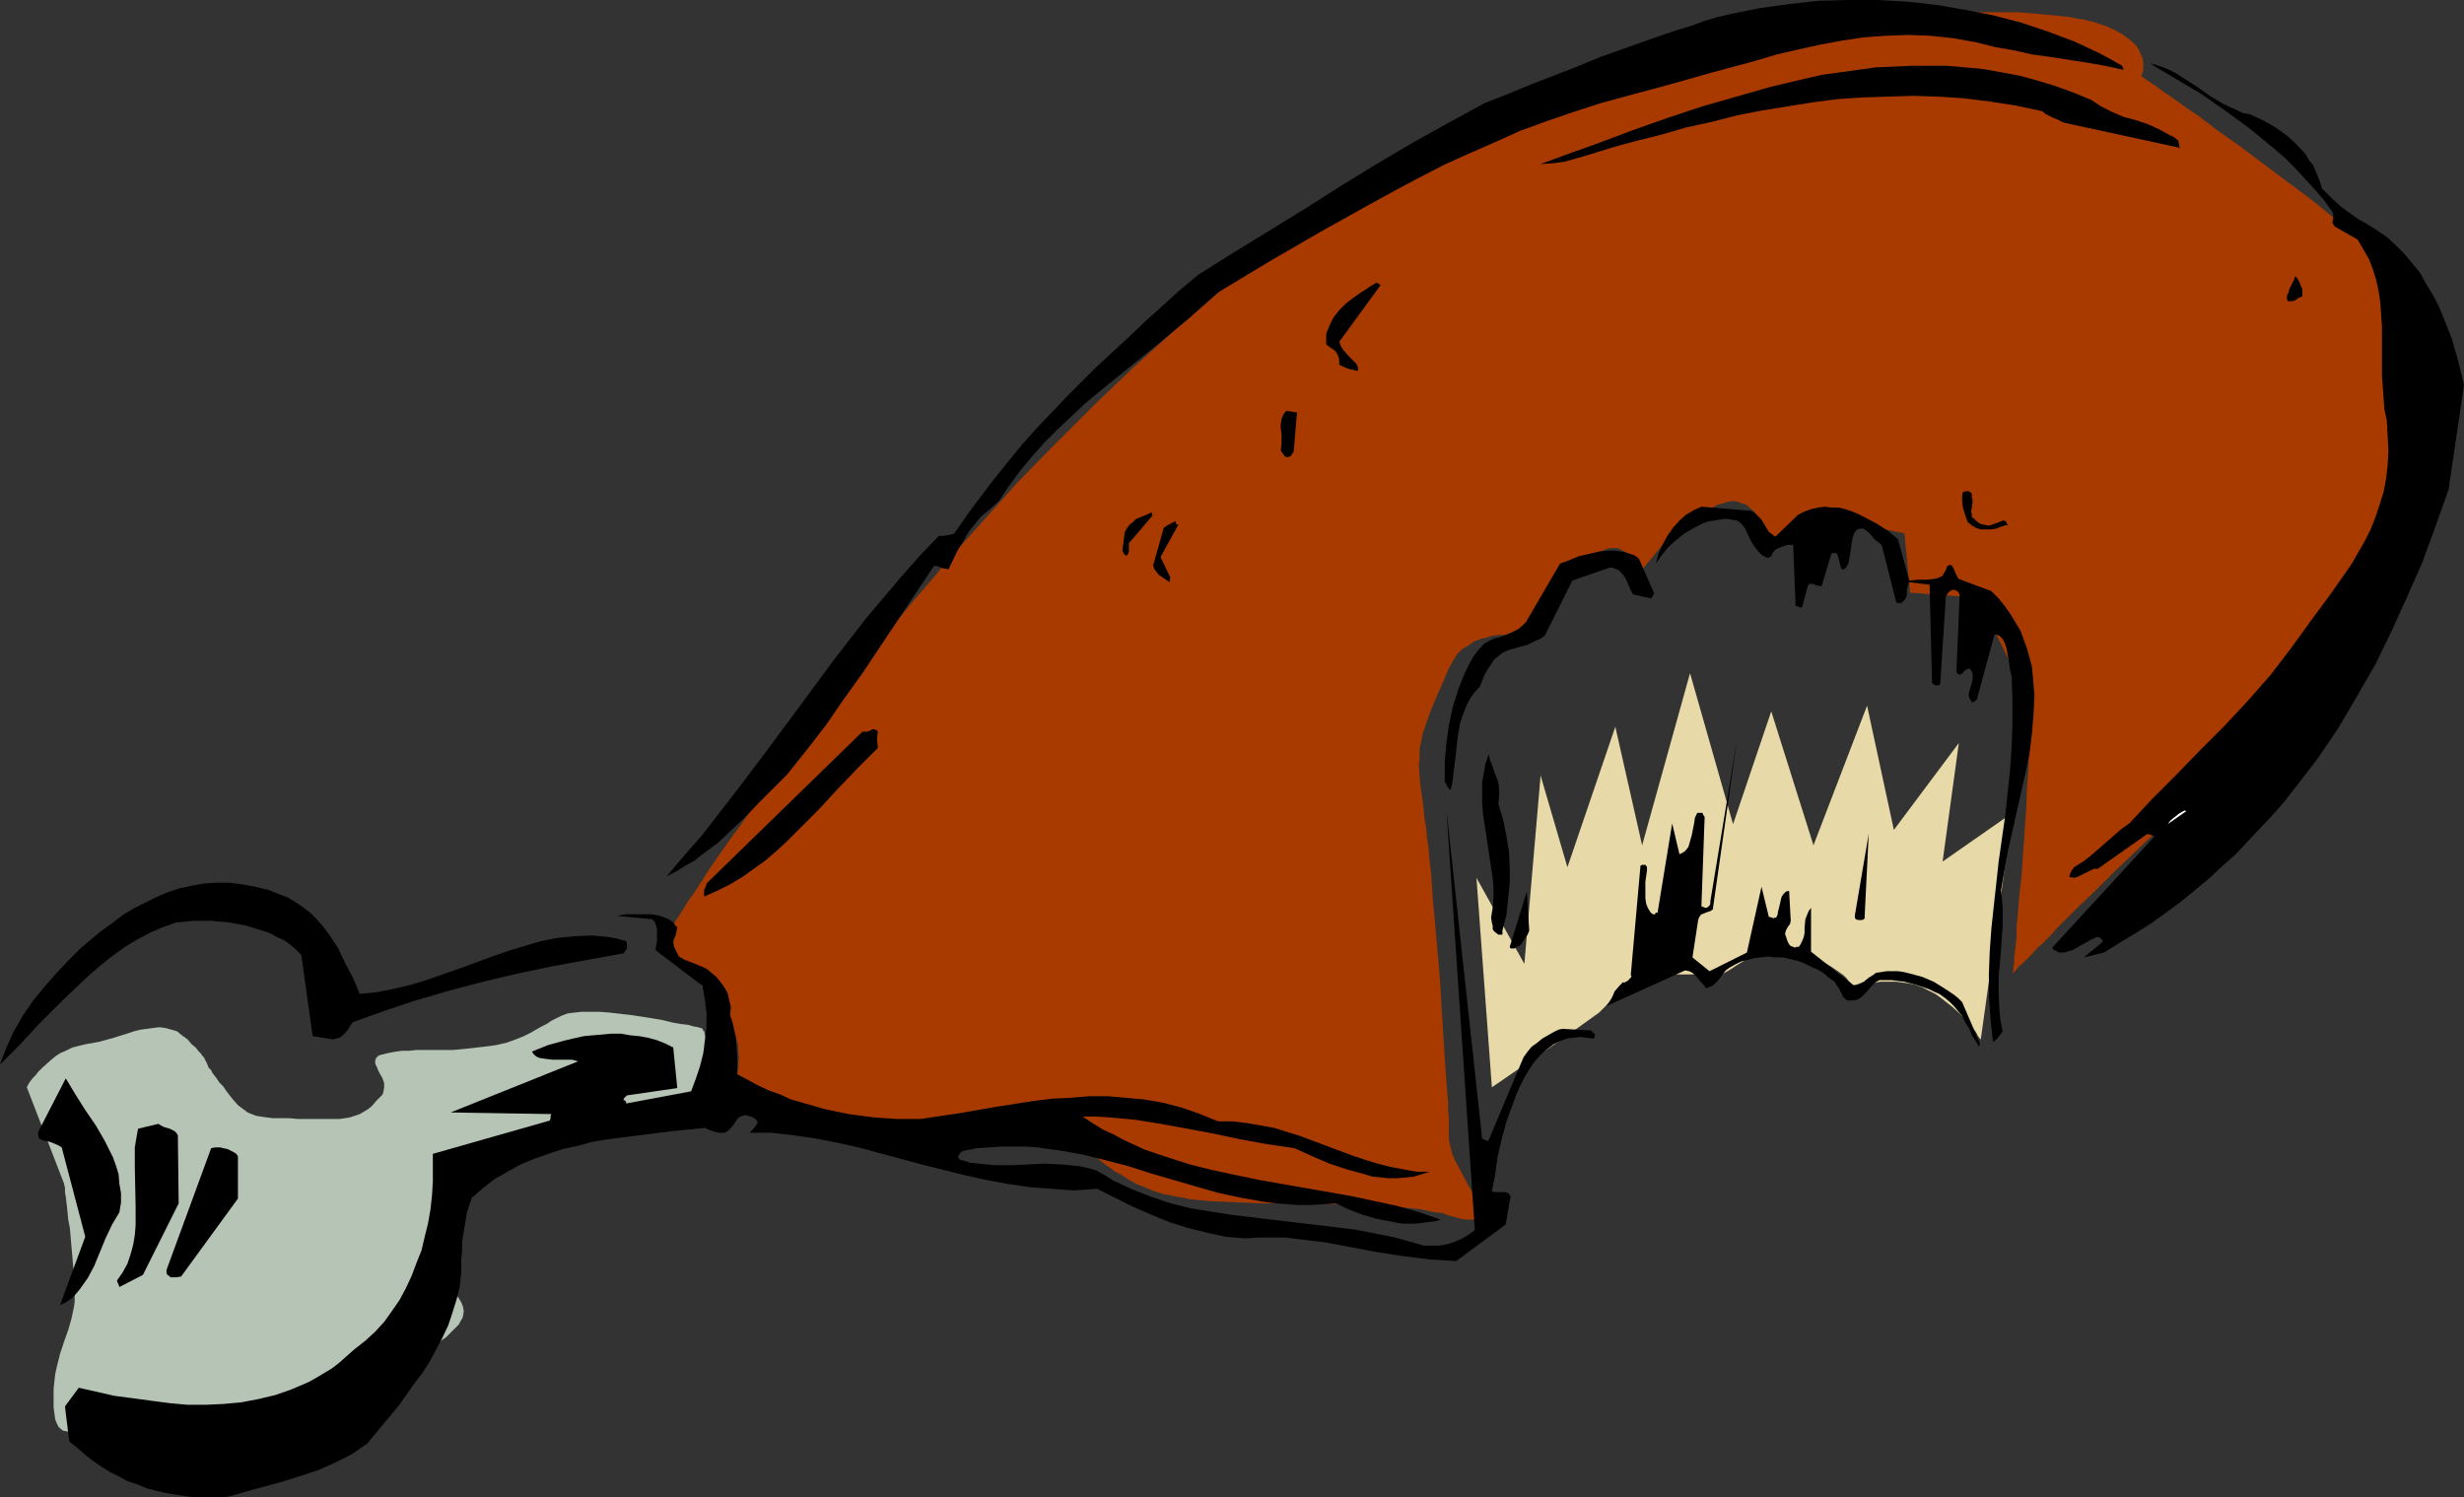 <?xml version="1.0" encoding="UTF-8" standalone="no"?>
<svg
   version="1.0"
   width="129.724mm"
   height="78.84mm"
   id="svg27"
   sodipodi:docname="Chicken - Drumstick 10.wmf"
   xmlns:inkscape="http://www.inkscape.org/namespaces/inkscape"
   xmlns:sodipodi="http://sodipodi.sourceforge.net/DTD/sodipodi-0.dtd"
   xmlns="http://www.w3.org/2000/svg"
   xmlns:svg="http://www.w3.org/2000/svg">
  <rect width="100%" height="100%" fill="#333333" stroke="none"/>
  <sodipodi:namedview
     id="namedview27"
     pagecolor="#ffffff"
     bordercolor="#000000"
     borderopacity="0.25"
     inkscape:showpageshadow="2"
     inkscape:pageopacity="0.0"
     inkscape:pagecheckerboard="0"
     inkscape:deskcolor="#d1d1d1"
     inkscape:document-units="mm" />
  <defs
     id="defs1">
    <pattern
       id="WMFhbasepattern"
       patternUnits="userSpaceOnUse"
       width="6"
       height="6"
       x="0"
       y="0" />
  </defs>
  <path
     style="fill:#b5c4b5;fill-opacity:1;fill-rule:evenodd;stroke:none"
     d="m 5.333,216.373 v 0 l 0.162,-0.323 0.162,-0.323 0.323,-0.485 0.485,-0.646 0.646,-0.646 0.485,-0.646 0.808,-0.808 1.616,-1.454 0.97,-0.808 0.97,-0.646 1.131,-0.485 1.293,-0.646 1.293,-0.323 1.293,-0.323 2.747,-0.485 2.909,-0.808 2.586,-0.808 1.454,-0.485 1.293,-0.323 1.293,-0.162 1.131,-0.162 1.293,-0.162 1.293,0.162 1.131,0.323 1.131,0.323 0.97,0.808 1.131,0.808 0.808,0.97 0.808,0.646 0.485,0.646 0.485,0.485 0.323,0.485 0.323,0.323 0.323,0.646 0.323,0.646 0.323,0.808 0.485,0.485 0.323,0.646 0.646,0.808 0.646,0.97 0.808,0.808 0.646,0.97 1.131,1.454 1.131,1.293 1.293,0.97 0.646,0.485 0.808,0.323 0.808,0.323 0.97,0.162 1.131,0.162 1.293,0.162 h 1.454 1.778 l 1.778,0.162 h 1.616 1.454 1.454 1.293 1.293 1.131 l 1.131,-0.162 0.97,-0.162 0.97,-0.323 0.97,-0.323 0.808,-0.485 0.808,-0.485 0.808,-0.646 0.808,-0.97 0.808,-0.808 0.485,-0.485 0.162,-0.485 0.162,-0.97 v -0.808 l -0.323,-0.97 -0.808,-1.454 -0.323,-0.808 -0.323,-0.646 v -0.646 l 0.162,-0.485 0.323,-0.323 0.162,-0.162 0.485,-0.162 0.646,-0.162 0.646,-0.162 0.808,-0.162 0.97,-0.162 1.131,-0.162 h 1.454 l 1.454,-0.162 h 1.616 1.939 1.939 1.778 l 1.778,-0.162 1.454,-0.162 1.454,-0.162 1.454,-0.162 1.293,-0.162 1.131,-0.162 2.101,-0.485 1.778,-0.646 1.616,-0.646 1.293,-0.646 1.131,-0.646 1.131,-0.646 0.97,-0.485 0.97,-0.646 0.97,-0.485 0.97,-0.485 1.293,-0.485 1.293,-0.162 1.454,-0.162 h 1.778 1.778 l 2.101,0.162 4.202,0.485 4.202,0.646 1.939,0.323 1.939,0.485 1.778,0.323 1.454,0.162 1.131,0.323 0.97,0.162 0.323,0.162 h 0.323 l 0.162,0.162 v 0 0 0.162 l 0.323,0.323 0.162,0.808 0.323,0.97 0.323,1.131 0.162,1.293 0.485,2.909 v 1.454 1.454 1.454 l -0.323,1.293 -0.646,1.131 -0.646,1.131 -0.97,0.646 -0.646,0.323 -0.646,0.323 -2.747,0.646 -2.909,0.485 -2.909,0.323 -2.747,0.162 -2.909,0.323 -3.07,0.162 -3.07,0.485 -3.07,0.646 -3.232,0.646 -3.07,0.323 -3.07,0.323 -2.747,0.323 -1.454,0.162 -1.131,0.323 -1.131,0.323 -1.131,0.485 -0.97,0.646 -0.97,0.646 -0.646,0.97 -0.808,1.131 -0.97,2.585 -0.97,2.424 -0.808,2.424 -0.646,2.424 -0.646,2.585 -0.485,2.585 -0.808,5.333 v 1.454 l 0.162,1.131 0.323,0.97 0.485,0.97 1.293,1.778 0.485,0.646 0.485,0.808 0.323,0.808 0.162,0.97 -0.162,0.97 -0.162,0.485 -0.323,0.485 -0.323,0.646 -0.485,0.485 -0.646,0.646 -0.646,0.646 -0.808,0.808 -0.97,0.646 -1.131,0.97 -1.131,0.808 -1.293,0.97 -1.293,0.808 -0.97,0.808 -0.97,0.646 -0.97,0.646 -0.808,0.646 -1.616,1.293 -1.131,0.97 -1.131,0.808 -0.97,0.808 -0.808,0.808 -1.454,1.131 -1.778,1.131 -0.97,0.485 -1.293,0.646 -1.293,0.646 -1.778,0.646 -1.939,0.808 -2.101,0.808 -2.586,0.646 -2.586,0.485 -2.747,0.485 -2.747,0.323 -3.07,0.323 -2.909,0.323 -5.979,0.162 H 35.39 32.643 l -2.586,-0.162 -2.424,-0.323 -2.262,-0.323 -1.939,-0.323 -1.778,-0.323 -1.616,-0.162 -1.454,-0.162 h -2.424 -0.97 -0.97 l -0.808,-0.162 -0.808,-0.162 -0.485,-0.323 -0.485,-0.485 -0.323,-0.646 -0.323,-0.808 -0.162,-1.131 -0.162,-1.293 v -1.778 -1.778 l 0.162,-1.616 0.162,-1.454 0.323,-1.454 0.646,-2.585 0.808,-2.424 0.808,-2.262 0.646,-2.262 0.485,-2.262 0.162,-1.131 v -1.131 -1.293 l -0.162,-1.454 v -1.616 l -0.162,-1.778 -0.646,-7.433 -0.323,-1.616 -0.162,-1.778 -0.162,-1.454 -0.162,-1.293 -0.162,-0.97 v -0.97 l -0.162,-0.485 v -0.162 z"
     id="path1" />
  <path
     style="fill:#e8d9a8;fill-opacity:1;fill-rule:evenodd;stroke:none"
     d="m 296.859,216.373 -3.07,-41.691 9.534,17.129 3.232,-37.49 5.333,18.26 9.534,-27.956 5.333,23.593 9.534,-34.258 8.565,30.056 7.595,-22.461 8.403,26.663 10.666,-27.794 5.333,24.724 12.928,-17.29 -3.232,23.593 13.898,-9.696 -6.302,45.084 -0.162,-0.162 -0.162,-0.162 -0.323,-0.485 -0.323,-0.646 -0.485,-0.646 -0.808,-0.808 -0.646,-0.808 -0.808,-0.97 -1.939,-1.778 -2.262,-1.778 -1.131,-0.808 -1.293,-0.646 -1.293,-0.646 -1.293,-0.485 -1.454,-0.323 -1.293,-0.162 -1.131,-0.162 h -1.131 -1.131 -0.97 l -0.808,0.162 -0.808,0.162 -0.646,0.323 -0.646,0.162 -0.485,0.162 -0.485,0.323 -0.323,0.162 -0.323,0.162 v 0 l -0.162,0.162 v -0.162 l -0.162,-0.162 -0.162,-0.162 -0.323,-0.485 -0.323,-0.323 -0.485,-0.485 -0.485,-0.646 -0.646,-0.646 -1.616,-1.131 -0.97,-0.646 -1.131,-0.646 -1.131,-0.646 -1.293,-0.485 -1.454,-0.485 -1.454,-0.485 -1.616,-0.323 h -1.616 -1.454 l -1.454,0.323 -1.454,0.323 -2.586,0.97 -2.101,1.293 -0.97,0.646 -0.808,0.485 -0.808,0.485 -0.485,0.485 -0.323,0.323 -0.323,0.323 h -0.162 l 0.323,-0.162 v -0.162 h -0.162 l -0.162,-0.162 h -0.323 l -0.485,-0.162 -0.646,-0.162 h -0.646 -0.97 l -1.293,-0.162 h -1.293 -1.778 -1.778 l -1.616,0.323 -1.616,0.323 -1.454,0.485 -1.454,0.646 -1.293,0.646 -1.293,0.646 -1.131,0.646 -0.97,0.808 -0.808,0.646 -0.808,0.646 -0.646,0.646 -0.485,0.485 -0.323,0.323 -0.162,0.162 -0.162,0.162 -7.434,5.333 z"
     id="path2" />
  <path
     style="fill:#a83a00;fill-opacity:1;fill-rule:evenodd;stroke:none"
     d="m 134.451,183.246 v -0.162 l 0.323,-0.323 0.323,-0.485 0.485,-0.808 0.646,-0.97 0.646,-1.131 0.97,-1.293 0.97,-1.454 1.131,-1.778 1.131,-1.778 1.454,-2.101 1.454,-2.101 1.616,-2.262 1.778,-2.424 1.778,-2.585 1.939,-2.747 2.101,-2.747 2.101,-3.07 2.262,-3.07 2.424,-3.07 2.424,-3.232 2.586,-3.393 2.586,-3.393 2.747,-3.393 2.909,-3.555 2.909,-3.717 3.07,-3.555 3.07,-3.717 3.232,-3.717 3.232,-3.878 6.787,-7.595 6.949,-7.756 7.434,-7.595 7.757,-7.756 7.757,-7.433 8.242,-7.433 8.403,-7.272 4.202,-3.393 4.202,-3.555 4.363,-3.232 4.525,-3.232 4.363,-3.232 4.525,-3.07 4.525,-3.07 4.525,-2.747 4.686,-2.747 4.525,-2.585 4.686,-2.585 4.686,-2.262 4.686,-2.262 4.848,-1.939 4.686,-1.939 4.848,-1.778 4.848,-1.616 4.848,-1.293 4.848,-1.131 4.686,-0.97 4.848,-0.97 4.686,-0.808 4.363,-0.646 4.202,-0.808 4.202,-0.646 3.878,-0.485 3.878,-0.485 3.717,-0.485 3.555,-0.485 3.394,-0.323 3.232,-0.323 3.07,-0.162 2.909,-0.323 2.909,-0.162 2.747,-0.162 h 2.586 l 2.424,-0.162 h 2.262 2.262 2.101 l 2.101,0.162 1.778,0.162 1.778,0.162 1.778,0.162 1.616,0.162 1.454,0.162 1.454,0.323 1.293,0.162 1.131,0.323 1.293,0.323 1.939,0.646 1.778,0.808 1.454,0.808 1.131,0.808 0.97,0.808 0.808,0.808 0.485,0.808 0.323,0.808 0.323,0.646 0.162,0.808 v 0.646 0.646 0.485 l -0.162,0.485 -0.162,0.323 v 0.162 0 0.162 l 0.485,0.323 0.646,0.485 0.97,0.646 0.97,0.646 1.293,0.97 1.454,0.97 1.616,1.131 1.778,1.293 1.939,1.293 1.939,1.454 2.101,1.616 4.363,3.07 4.525,3.393 4.525,3.393 4.363,3.232 2.262,1.778 1.939,1.616 1.939,1.454 1.778,1.616 1.778,1.293 1.454,1.293 1.293,1.293 1.293,1.131 0.808,0.97 0.808,0.97 0.485,0.646 0.162,0.646 0.162,0.646 0.162,0.646 0.162,0.808 0.323,1.131 0.162,1.131 0.323,1.293 0.162,1.454 0.323,1.454 0.646,3.232 0.646,3.555 0.485,3.717 0.485,3.878 0.485,4.04 0.323,3.878 0.323,3.717 v 3.555 1.778 1.616 l -0.162,1.616 -0.323,1.293 -0.162,1.454 -0.323,1.131 -0.323,1.131 -0.485,0.97 -0.646,0.97 -0.646,1.131 -0.646,1.131 -0.646,1.293 -0.808,1.454 -0.808,1.454 -1.939,3.07 -1.939,3.555 -2.101,3.555 -2.262,3.717 -2.424,3.878 -5.01,7.433 -2.747,3.555 -2.586,3.393 -2.586,3.232 -2.586,2.909 -1.293,1.293 -1.131,1.131 -1.293,1.131 -1.293,0.97 -1.131,0.97 -1.293,1.131 -1.454,1.131 -1.616,1.293 -1.454,1.293 -1.616,1.616 -3.394,3.07 -3.555,3.232 -3.555,3.393 -3.555,3.393 -3.394,3.393 -3.394,3.232 -3.07,3.07 -1.454,1.454 -1.293,1.454 -1.293,1.293 -1.293,1.131 -0.97,1.131 -0.97,0.97 -0.808,0.808 -0.808,0.646 -0.485,0.646 -0.323,0.323 -0.323,0.323 h -0.162 v 0 l 0.162,-0.485 v -0.485 l 0.162,-0.97 v -0.97 l 0.162,-1.293 0.162,-1.454 0.162,-1.454 v -1.778 l 0.162,-1.778 0.162,-1.939 0.162,-2.101 0.485,-4.363 0.323,-4.525 0.646,-9.211 0.162,-4.363 0.162,-2.101 0.162,-1.939 v -1.939 l 0.162,-1.778 v -1.616 -1.454 -1.293 -1.131 -0.97 l -0.162,-0.646 -0.323,-1.293 -0.485,-1.616 -0.646,-1.616 -0.646,-1.778 -1.778,-3.717 -1.778,-3.717 -0.97,-1.778 -0.97,-1.616 -0.808,-1.616 -0.646,-1.293 -0.646,-0.97 -0.485,-0.808 -0.162,-0.323 -0.162,-0.323 h -0.162 v -0.162 l -12.928,-0.97 -1.131,-11.796 -20.2,-4.201 -6.302,6.302 v -0.162 l -0.162,-0.162 -0.162,-0.485 -0.162,-0.485 -0.162,-0.646 -0.323,-0.808 -0.808,-1.454 -1.131,-1.616 -0.485,-0.646 -0.808,-0.646 -0.646,-0.646 -0.97,-0.323 -0.808,-0.323 -0.97,-0.162 -0.97,0.162 -1.131,0.323 -1.131,0.323 -1.131,0.646 -2.262,1.293 -2.262,1.616 -1.939,1.454 -0.808,0.808 -0.808,0.646 -0.646,0.485 -0.323,0.485 -0.323,0.162 -0.162,0.162 -5.333,6.464 v 0 -0.323 -0.323 l -0.162,-0.485 -0.323,-1.131 -0.646,-1.293 -0.808,-0.97 -0.485,-0.485 -0.646,-0.323 -0.646,-0.323 h -0.808 -0.808 l -0.97,0.323 -0.97,0.485 -0.97,0.485 -1.616,1.293 -1.616,1.293 -1.131,1.454 -0.97,1.293 -0.323,0.646 -0.323,0.485 -0.323,0.485 -0.162,0.323 v 0.162 l -0.162,0.162 -7.434,8.564 h -0.162 -0.323 l -0.646,-0.162 h -0.808 -0.808 -1.131 -1.131 l -1.293,0.162 -1.131,0.323 -1.293,0.323 -1.293,0.485 -1.131,0.808 -1.131,0.646 -1.131,1.131 -0.808,1.293 -0.808,1.454 -1.293,3.07 -1.293,2.909 -1.131,2.747 -0.97,2.747 -0.485,1.454 -0.323,1.616 -0.323,1.616 v 1.616 l -0.162,1.778 0.162,1.939 0.162,1.939 0.323,2.101 0.162,1.293 0.162,1.454 0.162,1.616 0.323,1.778 0.162,1.939 0.323,2.101 0.162,2.262 0.323,2.424 0.323,5.009 0.485,5.333 0.97,11.15 0.323,5.333 0.323,5.333 0.162,2.585 0.162,2.424 0.162,2.424 0.162,2.262 0.162,2.101 0.162,1.778 v 1.778 l 0.162,1.616 v 1.454 1.293 0.808 0.808 l 0.323,1.293 0.323,1.454 0.646,1.454 0.808,1.454 1.616,3.07 0.808,1.454 0.808,1.293 0.485,1.293 0.323,1.131 0.162,0.485 v 0.323 l -0.162,0.323 -0.162,0.323 -0.323,0.323 -0.323,0.162 h -0.646 -0.646 -0.646 l -0.97,-0.162 -1.131,-0.323 -1.293,-0.323 -1.293,-0.485 -1.454,-0.162 -1.616,-0.323 -1.454,-0.323 -3.555,-0.323 -3.717,-0.323 -3.878,-0.162 -3.878,-0.162 -8.242,-0.162 h -8.08 l -3.878,-0.162 -3.717,-0.162 -3.394,-0.162 -3.232,-0.323 -1.454,-0.323 -1.293,-0.162 -1.293,-0.323 -1.131,-0.162 -2.101,-0.646 -1.939,-0.808 -1.616,-0.646 -1.454,-0.808 -1.454,-0.97 -1.293,-0.646 -2.424,-1.778 -2.262,-1.778 -1.293,-0.808 -1.131,-0.646 -1.454,-0.808 -1.454,-0.646 -1.778,-0.485 -1.939,-0.485 -3.878,-0.646 -3.555,-0.485 -3.555,-0.323 -3.555,-0.323 -3.555,-0.162 -3.717,-0.162 h -3.878 -4.202 -2.424 l -2.424,-0.323 -2.424,-0.323 -2.747,-0.646 -5.333,-1.293 -2.586,-0.808 -2.424,-0.808 -2.424,-0.808 -2.262,-0.808 -1.939,-0.646 -1.616,-0.646 -0.808,-0.323 -1.293,-0.485 -0.808,-0.323 -0.323,-0.162 -0.162,-0.162 v 0 0 l 0.162,-0.323 v -0.323 l 0.162,-0.646 0.162,-0.485 0.162,-0.808 v -0.97 l 0.162,-0.97 -0.162,-1.131 v -1.131 l -0.323,-1.293 -0.323,-1.293 -0.646,-1.293 -0.646,-1.454 -0.808,-1.293 -1.131,-1.454 -2.262,-2.747 -2.101,-2.424 -0.97,-1.131 -0.808,-1.131 -0.808,-0.97 -0.646,-0.808 -0.646,-0.808 -0.646,-0.646 -0.485,-0.646 -0.485,-0.646 -0.162,-0.323 -0.323,-0.323 -0.162,-0.162 v 0 z"
     id="path3" />
  <path
     style="fill:#000000;fill-opacity:1;fill-rule:evenodd;stroke:none"
     d="m 487.223,97.44 3.07,-20.845 -1.131,-4.686 -1.293,-4.525 -0.97,-2.424 -0.808,-2.101 -0.97,-2.262 -1.131,-2.101 -1.293,-2.101 -1.131,-2.101 -1.616,-1.939 -1.454,-1.778 -1.778,-1.778 -1.778,-1.616 -2.101,-1.454 -2.101,-1.293 -1.454,-0.808 -1.131,-0.808 -2.262,-1.616 -1.939,-1.778 -1.939,-1.939 -0.323,-1.131 -0.485,-1.293 -0.485,-1.131 -0.485,-1.131 -0.808,-0.97 -0.646,-1.131 -1.778,-1.939 -1.939,-1.778 -2.262,-1.616 -2.586,-1.454 -2.424,-1.131 -1.616,-0.323 -1.293,-0.646 -1.454,-0.646 -1.293,-0.646 -2.424,-1.454 -2.262,-1.616 -2.262,-1.454 -2.262,-1.454 -1.293,-0.646 -1.131,-0.485 -1.454,-0.485 -1.293,-0.323 5.171,3.07 5.171,3.07 4.848,3.393 4.848,3.555 4.525,3.717 2.262,1.939 2.101,2.101 1.939,2.101 1.939,2.101 1.939,2.262 1.616,2.262 0.162,0.323 v 0.323 0.646 l -0.162,0.808 0.162,0.323 0.323,0.485 4.525,2.585 1.131,1.939 1.131,1.939 0.808,2.101 0.646,2.101 0.485,2.262 0.323,2.262 0.162,2.424 0.162,2.262 v 4.848 4.848 l 0.162,2.262 0.162,2.262 0.162,2.262 0.485,2.262 0.162,3.07 0.162,2.909 -0.162,2.909 -0.323,2.747 -0.485,2.585 -0.808,2.585 -0.808,2.424 -0.97,2.424 -1.131,2.262 -1.293,2.262 -1.293,2.262 -1.454,2.101 -3.07,4.363 -3.232,4.363 -2.101,2.909 -2.101,2.909 -2.101,2.747 -2.101,2.747 -4.686,5.333 -4.686,5.009 -4.848,4.848 -4.686,4.848 -4.686,4.686 -4.525,4.848 -1.616,1.131 -1.293,1.131 -2.586,2.262 -2.424,2.101 -1.293,0.97 -1.293,0.808 -0.485,0.323 -0.485,0.646 -0.323,0.646 -0.162,0.646 0.97,0.162 0.646,-0.162 1.293,-0.646 1.293,-0.646 0.646,-0.323 h 0.808 l 9.858,-6.948 0.646,0.162 0.808,0.323 -20.362,22.138 0.323,0.485 0.485,0.162 0.485,0.323 h 0.485 0.485 l 0.646,-0.162 1.131,-0.323 2.586,-1.454 1.131,-0.646 1.131,-0.485 h 0.323 l 0.323,0.162 0.323,0.323 0.162,0.162 v 0.323 l -3.717,3.07 4.04,-0.97 3.07,-1.939 3.232,-1.939 3.07,-1.939 2.909,-2.101 3.07,-2.262 2.747,-2.262 2.747,-2.262 2.586,-2.424 2.747,-2.424 2.424,-2.585 2.424,-2.585 2.586,-2.747 2.262,-2.585 2.262,-2.909 4.363,-5.656 4.04,-5.979 3.717,-6.302 3.717,-6.464 3.232,-6.625 3.07,-6.787 3.07,-6.948 2.586,-7.11 z"
     id="path4" />
  <path
     style="fill:#000000;fill-opacity:1;fill-rule:evenodd;stroke:none"
     d="m 458.135,57.527 -0.323,-0.646 -0.162,-0.485 -0.323,-0.646 -0.162,-0.323 -0.485,-0.485 -0.162,0.646 -0.323,0.646 -0.323,0.646 -0.323,0.646 -0.162,0.646 -0.323,0.646 v 0.646 l 0.162,0.485 h 0.808 l 0.646,-0.162 0.646,-0.485 0.808,-0.323 z"
     id="path5" />
  <path
     style="fill:#ffffff;fill-opacity:1;fill-rule:evenodd;stroke:none"
     d="m 434.704,161.27 -1.131,0.646 -0.808,0.646 -0.808,0.646 -0.646,0.808 3.717,-2.585 z"
     id="path6" />
  <path
     style="fill:#ffffff;fill-opacity:1;fill-rule:evenodd;stroke:none"
     d="m 430.664,175.651 -10.504,10.019 z"
     id="path7" />
  <path
     style="fill:#000000;fill-opacity:1;fill-rule:evenodd;stroke:none"
     d="m 433.411,27.956 -0.808,-0.646 -0.97,-0.485 -2.101,-1.131 -2.101,-0.97 -2.424,-0.808 -2.424,-0.646 -2.262,-0.97 -2.262,-1.131 -1.939,-1.293 -3.555,-1.454 -3.555,-1.293 -3.717,-1.131 -3.555,-0.97 -3.555,-0.646 -3.555,-0.646 -3.555,-0.323 -3.717,-0.323 h -3.555 -3.555 l -3.555,0.162 -3.555,0.162 -3.394,0.485 -3.555,0.485 -3.555,0.485 -3.555,0.808 -6.787,1.616 -6.787,1.939 -6.787,1.939 -6.787,2.262 -6.464,2.262 -6.464,2.424 -3.07,1.131 -3.232,1.131 -6.141,2.262 2.586,-0.162 2.262,-0.323 4.525,-1.293 4.686,-1.454 2.262,-0.646 2.424,-0.646 5.171,-1.293 5.01,-1.454 5.171,-1.131 5.01,-1.293 5.01,-0.97 5.01,-0.808 5.01,-0.808 5.01,-0.646 4.848,-0.323 5.01,-0.162 5.171,-0.162 5.01,0.162 5.01,0.323 5.171,0.646 5.171,0.808 5.333,1.131 0.485,0.485 0.646,0.323 0.97,0.485 0.808,0.323 0.646,0.323 0.646,0.323 23.109,5.009 z"
     id="path8" />
  <path
     style="fill:#000000;fill-opacity:1;fill-rule:evenodd;stroke:none"
     d="m 398.344,204.576 -0.323,-1.778 -0.162,-1.778 -0.162,-3.393 v -3.393 l 0.323,-3.393 0.485,-6.625 v -3.555 l -0.323,-3.555 0.646,-3.717 0.646,-3.717 1.778,-7.918 1.778,-7.918 0.808,-3.878 0.485,-4.04 0.323,-3.878 0.162,-3.717 -0.162,-1.939 -0.162,-1.939 -0.162,-1.778 -0.485,-1.778 -0.485,-1.778 -0.646,-1.778 -0.646,-1.778 -0.97,-1.616 -0.97,-1.616 -1.131,-1.616 -1.293,-1.616 -1.454,-1.454 -6.464,-2.424 -0.162,-0.162 -0.162,-0.323 -0.323,-0.646 -0.323,-0.808 -0.485,-0.808 h -0.485 l -0.323,0.162 -0.162,0.323 -0.162,0.485 -0.485,0.808 -0.162,0.323 -0.323,0.162 -0.646,0.323 -0.808,0.162 -1.454,0.162 h -1.778 l -1.616,0.162 -2.262,-8.241 -1.939,-1.616 -2.262,-1.454 -2.424,-1.293 -1.293,-0.646 -1.131,-0.485 -1.454,-0.485 -1.293,-0.323 h -1.454 l -1.293,-0.162 -1.293,0.162 -1.454,0.323 -1.293,0.485 -1.293,0.646 -4.525,4.363 -0.646,-0.485 -0.646,-0.485 -0.97,-1.616 -0.485,-0.808 -0.646,-0.646 -0.646,-0.646 -0.808,-0.485 -9.858,-0.808 -1.454,0.646 -1.616,0.97 -1.293,1.131 -1.293,1.454 -1.131,1.616 -0.97,1.778 -0.808,1.778 -0.485,1.939 1.131,-1.616 1.293,-1.616 1.616,-1.454 1.616,-1.293 1.939,-1.131 1.939,-0.97 0.97,-0.323 1.131,-0.162 0.97,-0.162 1.131,-0.162 h 0.646 l 0.646,0.162 1.131,0.162 0.646,0.485 0.485,0.485 0.485,0.646 0.323,0.808 0.485,0.97 0.485,0.97 0.646,0.97 0.646,0.808 0.808,0.808 0.97,0.485 h 0.323 l 0.162,-0.162 0.485,-0.323 v -0.323 l 0.485,-0.646 0.162,-0.162 0.323,-0.162 0.323,-0.162 0.808,-0.323 0.97,-0.323 h 0.646 0.485 l 0.485,12.119 0.485,0.162 0.323,0.162 h 0.485 l 0.97,-3.717 0.162,-0.485 0.162,-0.323 0.323,-0.162 h 0.485 l 0.808,0.323 0.97,0.162 1.939,-6.464 0.323,-0.162 h 0.323 0.162 l 0.323,0.162 0.162,0.323 0.323,1.293 0.162,0.646 0.162,0.485 0.323,0.485 0.646,-0.485 0.485,-0.808 0.162,-0.808 0.162,-0.97 0.162,-1.131 0.162,-1.131 0.162,-0.97 0.323,-0.97 0.323,-0.485 0.323,-0.323 0.485,-0.162 h 0.646 l 0.323,0.162 0.646,0.485 0.646,0.646 0.646,0.808 0.808,0.646 0.646,0.485 2.909,11.473 0.808,0.162 0.485,-0.323 0.485,-0.485 0.162,-0.323 0.162,-0.485 v -0.323 -0.646 l 0.162,-0.808 0.323,-0.808 4.04,0.485 0.485,19.553 0.323,0.323 0.323,0.162 h 0.485 l 0.485,-0.162 1.131,-17.452 0.162,-0.323 0.323,-0.485 0.323,-0.323 0.646,-0.323 0.485,0.162 0.323,0.162 0.323,0.323 0.162,0.485 -0.646,15.351 0.323,0.323 0.323,0.162 0.323,-0.162 0.323,-0.162 0.162,-0.323 0.323,-0.323 0.485,-0.162 0.323,-0.162 0.485,0.646 0.162,0.646 v 0.808 l -0.162,0.808 -0.485,1.616 -0.162,0.808 0.162,0.646 0.323,0.485 0.162,0.323 0.485,-0.162 0.162,-0.162 0.323,-0.162 3.555,-13.089 0.485,0.162 0.485,0.162 0.323,0.323 0.323,0.323 0.485,0.97 0.323,1.131 0.485,2.747 0.162,1.293 0.323,1.293 0.162,4.686 v 4.848 l -0.162,4.525 -0.323,4.686 -0.485,4.525 -0.485,4.525 -0.646,4.525 -0.646,4.525 -0.97,8.888 -0.485,4.525 -0.323,4.525 -0.162,4.363 v 4.525 l 0.323,4.525 0.485,4.525 0.485,-0.323 0.485,-0.485 0.485,-0.646 0.485,-0.646 z"
     id="path9" />
  <path
     style="fill:#000000;fill-opacity:1;fill-rule:evenodd;stroke:none"
     d="m 393.98,207.647 -3.555,-8.241 -0.808,-0.808 -0.808,-0.646 -1.939,-1.293 -2.101,-1.293 -2.262,-0.97 -2.424,-0.646 -1.293,-0.323 -1.131,-0.162 h -1.131 -1.131 l -0.97,0.162 -1.131,0.162 -0.646,0.485 -0.808,0.485 -0.97,0.808 -1.131,0.485 -0.485,0.162 h -0.485 l -8.403,-6.625 v -8.726 l -0.485,0.646 -0.323,0.808 -0.323,0.808 -0.162,1.778 v 0.97 l -0.162,0.808 -0.323,0.808 -0.323,0.646 -0.323,0.485 h -0.485 l -0.323,0.162 -0.323,-0.162 -0.485,-0.162 -0.323,-0.323 -0.323,-0.646 -0.485,-1.454 0.162,-0.646 0.323,-0.646 0.485,-0.646 0.162,-0.646 -0.323,-5.979 -0.646,0.162 -0.485,0.485 -0.323,0.485 -0.162,0.485 -0.162,0.808 -0.162,0.646 -0.323,1.293 v 0.323 l -0.162,0.323 -0.162,0.323 h -0.323 l -0.162,0.162 -0.323,-0.162 -0.646,-0.162 -1.454,-5.979 -2.909,13.089 -7.434,3.717 -3.394,-2.747 1.131,-7.433 0.162,-0.485 0.323,-0.485 0.162,-0.162 0.485,-0.162 0.323,-0.162 0.485,-0.162 0.485,-0.162 0.485,-0.323 4.848,-33.934 -5.333,32.319 v 0.485 l -0.162,0.323 -0.162,0.162 -0.162,0.162 -0.323,0.162 h -0.162 l -0.808,-0.323 0.646,-17.775 -0.323,-0.485 v -0.162 l -0.162,-0.162 h -0.162 -0.162 -0.646 l -0.485,0.97 -0.162,1.131 -0.485,2.424 -0.323,1.131 -0.323,1.131 -0.646,0.808 -0.485,0.323 -0.646,0.323 -1.454,-6.141 -2.909,17.775 h -0.323 l -0.162,0.162 v 0.162 h -0.162 -0.162 l -0.323,-0.162 -0.323,-0.323 -0.485,-0.808 -0.323,-0.808 -0.162,-1.131 v -0.97 -2.262 l 0.323,-2.262 v -0.646 l -0.162,-0.323 -0.162,-0.162 h -0.323 -0.323 l -0.323,0.162 -1.939,21.815 0.162,0.162 -0.162,0.323 -0.646,0.646 -0.323,0.162 -0.323,0.162 h -0.162 v -0.162 l -0.808,0.808 -0.97,1.131 -0.323,0.808 -0.323,0.646 -0.97,1.454 15.675,-7.11 0.808,0.162 0.646,0.323 0.485,0.485 0.485,0.485 0.808,0.97 0.485,0.485 0.485,0.646 0.808,-0.323 0.646,-0.323 0.485,-0.485 0.485,-0.485 0.97,-1.293 0.485,-0.646 0.646,-0.485 1.131,-0.646 1.293,-0.646 1.293,-0.323 1.293,-0.323 1.293,-0.162 1.454,-0.162 1.454,0.162 h 1.454 l 1.454,0.323 1.454,0.323 1.293,0.485 1.293,0.646 1.454,0.646 1.131,0.646 1.131,0.97 1.131,0.808 0.485,0.808 0.485,0.646 0.162,0.485 0.323,0.485 0.162,0.485 0.323,0.323 0.323,0.323 0.323,0.162 h 0.646 0.485 l 0.808,-0.162 0.808,-0.485 0.646,-0.646 1.293,-1.454 0.808,-0.808 0.808,-0.485 h 2.424 l 2.586,0.323 2.424,0.646 2.424,0.808 0.97,0.485 1.131,0.485 1.131,0.808 0.97,0.808 0.808,0.808 0.808,0.97 0.808,0.97 0.646,1.293 0.808,1.293 0.485,1.293 0.646,0.97 0.808,1.293 z"
     id="path10" />
  <path
     style="fill:#000000;fill-opacity:1;fill-rule:evenodd;stroke:none"
     d="m 422.26,13.089 -2.262,-1.293 -2.424,-1.293 -2.424,-1.131 -2.424,-1.131 -5.171,-1.939 -5.333,-1.778 -5.494,-1.454 -5.818,-1.131 -5.656,-0.97 L 379.436,0.323 373.619,0 h -5.979 l -5.818,0.162 -5.818,0.646 -5.818,0.808 -5.656,1.131 -2.747,0.646 -2.747,0.808 -2.586,0.97 -2.747,0.808 -5.171,1.778 -5.01,1.778 -5.01,1.778 -4.686,1.939 -9.211,3.555 -4.686,1.939 -4.525,1.778 -7.11,3.878 -7.272,4.04 -7.11,4.201 -7.11,4.363 -7.11,4.525 -7.11,4.363 -7.11,4.363 -6.949,4.363 -3.717,3.07 -3.555,3.232 -3.394,3.07 -3.232,3.07 -6.464,5.979 -6.141,6.141 -5.979,6.302 -2.747,3.07 -2.747,3.393 -2.747,3.393 -2.586,3.393 -2.747,3.717 -2.586,3.717 -0.485,0.162 -0.808,0.162 -0.808,0.162 h -0.97 l -3.878,4.04 -3.555,4.04 -3.555,4.201 -3.555,4.201 -6.626,8.564 -6.302,8.564 -6.464,8.726 -6.464,8.564 -6.626,8.564 -3.555,4.04 -3.555,4.201 1.939,-0.97 1.778,-1.131 1.778,-0.97 1.616,-1.293 3.07,-2.262 2.747,-2.585 2.747,-2.585 2.586,-2.747 2.747,-2.747 2.909,-2.909 3.878,-4.848 3.878,-5.009 3.555,-5.171 3.717,-5.171 3.555,-5.333 3.555,-5.333 7.11,-10.665 h 0.646 l 0.646,0.323 0.646,0.162 0.97,0.162 1.778,-3.717 1.131,-1.778 0.97,-1.778 1.293,-1.616 1.293,-1.616 1.778,-1.454 1.778,-1.616 1.939,-2.909 2.262,-3.07 2.424,-2.909 2.424,-2.747 2.586,-2.585 2.747,-2.585 2.747,-2.585 2.909,-2.424 5.979,-4.848 5.979,-4.848 5.818,-4.848 5.818,-5.171 10.181,-6.141 10.019,-5.817 9.858,-5.494 5.01,-2.747 4.848,-2.585 5.01,-2.585 5.01,-2.262 5.171,-2.262 5.01,-2.262 5.333,-1.939 5.171,-1.778 5.494,-1.778 5.333,-1.454 4.202,-1.131 4.202,-1.131 8.565,-2.424 8.403,-2.262 4.363,-1.293 4.202,-0.97 4.363,-0.97 4.363,-0.808 4.363,-0.646 4.363,-0.323 4.525,-0.162 4.363,0.162 4.525,0.485 4.525,0.808 3.878,0.97 3.717,0.646 3.555,0.808 3.555,0.485 7.272,1.131 3.717,0.646 3.717,0.808 z"
     id="path11" />
  <path
     style="fill:#000000;fill-opacity:1;fill-rule:evenodd;stroke:none"
     d="m 399.152,103.743 -0.485,-0.162 -0.485,0.162 -0.808,0.323 -0.97,0.323 -0.323,0.162 h -0.646 l -0.808,-0.162 -0.646,-0.162 -0.646,-0.485 -0.485,-0.485 -0.485,-0.323 v -0.646 l -0.162,-0.485 0.162,-0.808 0.162,-1.293 -0.162,-0.646 v -0.808 l -0.323,-0.323 -0.323,-0.162 h -0.485 l -0.646,0.162 -0.162,0.808 v 0.808 l 0.162,1.454 0.485,1.616 0.485,1.293 0.808,0.646 0.808,0.485 0.97,0.323 h 0.97 0.97 l 1.131,-0.162 0.808,-0.323 0.97,-0.323 h 0.485 v -0.162 l -0.162,-0.162 z"
     id="path12" />
  <path
     style="fill:#000000;fill-opacity:1;fill-rule:evenodd;stroke:none"
     d="m 371.033,182.438 0.808,-16.482 -2.747,16.159 v 0.485 l 0.162,0.323 0.485,0.162 h 0.323 0.485 l 0.323,-0.162 0.162,-0.162 z"
     id="path13" />
  <path
     style="fill:#000000;fill-opacity:1;fill-rule:evenodd;stroke:none"
     d="m 317.382,205.869 -0.808,-0.808 -5.656,-0.323 -0.808,0.162 -0.97,0.485 -1.131,0.646 -1.131,0.646 -0.97,0.808 -1.131,0.808 -0.808,0.97 -0.808,1.131 -6.464,15.351 -0.162,0.485 -0.162,0.323 -0.162,0.323 -0.162,0.162 h -0.162 l -0.323,-0.162 -0.323,-0.162 -0.323,-0.162 -7.11,-65.445 5.656,83.705 -1.131,0.808 -1.293,0.808 -1.454,0.646 -1.454,0.485 -1.616,0.323 h -1.616 -1.616 l -1.616,-0.485 -4.04,-1.131 -4.04,-0.808 -4.202,-0.808 -4.04,-0.485 -8.242,-0.97 -4.04,-0.485 -4.04,-0.485 -4.04,-0.485 -4.04,-0.646 -4.04,-0.646 -3.878,-0.97 -3.878,-1.293 -3.717,-1.454 -3.878,-1.778 -1.778,-1.131 -1.778,-0.97 -1.778,-0.485 -1.616,-0.323 -3.394,-0.323 -3.394,-0.162 -3.232,0.162 -3.394,0.162 h -3.232 l -3.232,-0.323 -1.616,-0.162 -1.454,-0.485 h -0.323 l -0.323,-0.162 -0.323,-0.323 v -0.323 l 0.162,-0.323 0.323,-0.485 0.323,-0.162 0.323,-0.162 h 0.162 l 2.424,-0.485 2.586,-0.162 2.262,-0.162 h 2.424 2.424 l 2.262,0.162 4.686,0.646 4.525,0.808 4.525,1.131 4.363,1.131 4.525,1.454 8.888,2.585 4.525,1.293 4.525,0.97 4.525,0.808 2.424,0.323 2.262,0.162 2.424,0.162 h 2.424 l 2.424,-0.162 2.424,-0.162 2.747,1.293 2.586,0.97 2.747,0.808 2.586,0.485 2.586,0.485 h 2.586 l 2.586,-0.323 1.293,-0.162 1.131,-0.323 -4.202,-1.454 -4.525,-1.293 -4.525,-0.97 -4.525,-0.97 -9.211,-1.616 -4.686,-0.808 -4.525,-0.808 -4.686,-0.97 -4.525,-0.97 -4.525,-1.131 -4.525,-1.454 -4.363,-1.454 -4.202,-1.939 -2.101,-1.131 -2.101,-0.97 -2.101,-1.293 -1.939,-1.293 h 2.586 l 2.586,0.162 5.333,0.485 5.01,0.808 5.333,0.97 5.171,0.97 5.333,1.131 5.333,0.97 5.494,0.808 3.555,1.616 3.394,1.454 3.394,1.131 3.555,0.97 1.616,0.485 1.616,0.162 1.616,0.162 h 1.778 l 1.616,-0.162 1.616,-0.162 1.616,-0.485 1.454,-0.485 h -2.586 l -2.586,-0.485 -2.586,-0.485 -2.586,-0.646 -2.586,-0.808 -2.424,-0.808 -5.171,-1.939 -5.171,-1.939 -2.586,-0.808 -2.586,-0.808 -2.747,-0.485 -2.747,-0.485 -2.747,-0.323 h -2.909 l -3.555,-1.454 -3.717,-1.293 -3.717,-0.97 -3.717,-0.646 -3.555,-0.323 -3.717,-0.323 h -3.717 l -3.717,0.323 -3.555,0.162 -3.878,0.485 -7.272,1.131 -7.434,1.293 -7.595,1.131 h -4.848 l -4.686,-0.323 -4.848,-0.646 -4.686,-0.97 -4.525,-1.293 -2.262,-0.646 -2.101,-0.97 -2.262,-0.808 -2.101,-0.97 -2.101,-1.131 -2.101,-1.131 v -2.747 l -0.162,-3.07 -0.162,-1.616 -0.323,-1.454 -0.323,-1.454 -0.485,-1.454 0.162,-1.616 -0.323,-1.293 -0.323,-1.454 -0.646,-1.131 -0.808,-1.131 -0.808,-0.97 -0.97,-0.808 -0.97,-0.808 -1.454,-0.646 -1.616,-0.646 -1.293,-0.485 -1.131,-0.646 -0.646,-1.293 -0.323,-0.646 -0.162,-0.97 0.162,-0.646 0.323,-0.646 0.162,-0.808 0.162,-0.808 -0.485,-0.485 -0.323,-0.485 -0.646,-0.485 -0.646,-0.323 -1.293,-0.485 -1.616,-0.323 h -1.616 -1.939 -1.778 l -1.616,0.323 6.949,0.646 0.485,0.485 0.323,0.808 0.162,0.646 v 0.808 1.616 l -0.323,1.778 9.373,7.11 0.485,2.747 0.323,2.747 v 2.747 l -0.323,2.585 -0.323,2.585 -0.646,2.585 -0.808,2.424 -0.97,2.585 -12.928,2.424 v -0.323 l -0.162,-0.162 -0.162,-0.162 h -0.162 v -0.162 -0.162 l 0.162,-0.162 0.485,-0.485 10.019,-1.454 -0.808,-8.08 -1.616,-0.808 -1.616,-0.646 -1.778,-0.485 -1.778,-0.323 -1.778,-0.162 -1.778,-0.323 h -1.939 l -1.778,0.162 -1.939,0.162 -1.778,0.162 -3.555,0.808 -3.555,0.97 -3.232,1.293 0.323,0.485 0.323,0.323 0.485,0.323 0.485,0.162 1.131,0.162 1.293,0.162 h 1.293 1.293 1.293 l 1.293,0.323 -25.371,10.18 20.038,0.323 -0.162,0.323 v 0.323 0.162 l -0.162,0.485 -23.27,6.625 v 2.747 2.747 l -0.162,2.747 -0.323,2.909 -0.485,2.747 -0.646,2.585 -0.646,2.747 -0.97,2.424 -0.97,2.585 -1.131,2.424 -1.293,2.424 -1.454,2.101 -1.616,2.262 -1.778,1.939 -1.939,1.778 -2.262,1.778 -1.454,1.293 -1.454,1.293 -1.454,1.131 -1.616,0.97 -1.616,0.97 -1.454,0.808 -3.394,1.454 -3.232,1.131 -3.394,0.808 -3.394,0.646 -3.555,0.323 -3.555,0.162 h -3.555 l -3.555,-0.323 -3.717,-0.485 -3.555,-0.485 -3.717,-0.485 -7.11,-1.616 -2.747,3.717 0.808,6.625 v 0.162 l 0.162,0.323 0.485,0.323 0.323,0.323 0.323,0.162 1.616,1.454 1.616,1.293 1.616,1.131 1.778,1.131 1.939,0.97 1.778,0.97 1.939,0.646 1.939,0.808 1.939,0.485 2.101,0.485 2.101,0.323 1.939,0.323 2.101,0.162 h 2.101 2.101 l 1.939,-0.162 3.878,-1.131 3.555,-0.97 3.555,-0.97 3.555,-1.131 3.394,-1.131 3.232,-1.454 3.232,-1.616 1.616,-1.131 1.454,-0.97 1.454,-1.778 1.616,-1.939 1.616,-1.939 1.616,-1.939 3.07,-4.363 1.616,-2.101 1.454,-2.262 1.293,-2.424 1.293,-2.424 1.131,-2.424 0.808,-2.424 0.808,-2.585 0.646,-2.585 0.323,-2.747 v -2.747 l 0.162,-1.616 v -1.778 l 0.485,-3.07 0.485,-2.909 0.485,-1.454 0.485,-1.454 2.262,-1.939 2.262,-1.778 2.586,-1.454 2.586,-1.454 2.747,-1.131 2.747,-0.97 2.909,-0.97 3.07,-0.646 2.909,-0.808 3.07,-0.485 6.302,-0.808 6.464,-0.808 6.464,-0.646 0.646,0.323 0.485,0.162 0.97,0.323 0.808,0.162 h 0.97 l 0.646,-0.323 0.646,-0.646 0.646,-0.808 0.646,-0.97 0.323,-0.323 0.323,-0.162 0.485,-0.162 0.485,-0.162 0.97,0.323 0.485,0.162 0.485,0.323 0.323,0.323 0.162,0.323 -0.162,0.323 -0.162,0.323 -0.646,0.808 -0.323,0.323 -0.323,0.323 h 4.363 l 4.363,0.485 4.363,0.646 4.202,0.808 4.363,0.97 4.202,1.131 4.202,1.131 4.202,1.131 8.403,2.101 4.363,0.97 4.363,0.808 4.363,0.646 4.363,0.323 4.525,0.323 4.525,-0.323 3.555,1.778 3.555,1.778 3.717,1.616 3.555,1.454 3.555,1.131 3.878,0.97 3.717,0.808 1.778,0.162 2.101,0.162 2.747,-0.162 h 2.586 2.747 l 2.586,0.323 5.333,0.646 5.171,0.97 5.171,0.97 5.171,0.808 5.333,0.646 2.586,0.162 2.586,0.162 9.858,-7.272 0.808,-4.686 0.162,-0.646 v -0.323 l -0.162,-0.162 -0.162,-0.323 -0.323,-0.162 -0.485,-0.162 h -1.939 l -0.646,-0.162 0.646,-3.232 0.485,-3.555 0.808,-3.555 0.97,-3.555 1.293,-3.555 0.646,-1.778 0.808,-1.778 0.808,-1.616 0.97,-1.616 0.97,-1.454 1.293,-1.454 1.293,-1.131 1.293,-0.97 1.293,-0.646 1.293,-0.485 1.293,-0.162 1.454,-0.162 1.293,0.162 1.454,0.162 z"
     id="path14" />
  <path
     style="fill:#000000;fill-opacity:1;fill-rule:evenodd;stroke:none"
     d="m 322.068,179.368 6.302,-50.74 z"
     id="path15" />
  <path
     style="fill:#000000;fill-opacity:1;fill-rule:evenodd;stroke:none"
     d="m 329.179,118.124 -3.07,-6.948 -0.808,-0.646 -0.97,-0.323 -0.97,-0.323 -0.97,-0.162 -1.131,-0.162 h -0.97 l -1.939,0.162 -2.101,0.485 -2.101,0.485 -1.939,0.808 -1.778,0.646 -6.787,11.635 -0.808,0.808 -0.808,0.646 -0.97,0.485 -1.131,0.485 -1.131,0.485 -1.293,0.323 -1.131,0.485 -1.131,0.646 -1.131,1.293 -0.97,1.293 -0.808,1.454 -0.808,1.616 -0.646,1.616 -0.646,1.616 -1.131,3.555 -0.808,3.717 -0.485,3.555 -0.323,3.717 v 3.555 0.485 l 0.323,0.485 0.323,0.646 0.485,0.485 0.323,-1.131 0.162,-1.293 0.323,-2.585 0.323,-2.747 0.162,-1.454 0.162,-1.454 0.485,-2.747 0.485,-1.454 0.485,-1.293 0.485,-1.131 0.646,-1.131 0.808,-1.131 0.97,-0.97 0.97,-2.424 0.646,-1.131 0.646,-0.97 0.646,-0.97 0.808,-0.646 0.808,-0.646 0.97,-0.485 1.131,-0.323 1.131,-0.323 1.778,-0.485 1.616,-0.808 0.808,-0.323 0.97,-0.646 5.494,-10.988 7.434,-2.585 h 0.485 l 0.485,0.162 0.808,0.323 0.646,0.646 0.646,0.808 0.808,1.778 0.323,0.808 0.485,0.808 3.555,0.808 z"
     id="path16" />
  <path
     style="fill:#000000;fill-opacity:1;fill-rule:evenodd;stroke:none"
     d="m 304.292,185.185 -0.485,-7.756 -3.394,10.988 0.162,0.323 h 0.323 0.485 l 0.485,-0.323 0.646,-0.323 0.485,-0.646 0.485,-0.808 0.485,-0.646 z"
     id="path17" />
  <path
     style="fill:#000000;fill-opacity:1;fill-rule:evenodd;stroke:none"
     d="m 298.96,185.185 0.808,-3.232 0.323,-3.07 0.323,-3.232 v -3.07 l -0.162,-3.07 -0.485,-3.07 -0.646,-3.232 -0.97,-3.232 0.162,-1.616 v -1.293 l -0.162,-1.293 -0.323,-0.97 -0.485,-1.131 -0.323,-1.131 -0.485,-1.131 -0.323,-1.293 -0.646,1.939 -0.323,1.778 -0.323,1.939 v 2.101 1.939 l 0.162,2.101 0.646,4.201 0.646,4.363 0.646,4.201 0.162,2.101 v 1.939 l -0.162,1.939 -0.323,1.939 0.162,0.97 0.162,0.646 v 0.485 0.162 0 l 0.162,0.323 0.323,0.323 0.646,0.485 h 0.323 0.485 z"
     id="path18" />
  <path
     style="fill:#000000;fill-opacity:1;fill-rule:evenodd;stroke:none"
     d="m 274.72,56.719 -0.808,-0.485 -1.616,0.97 -0.646,0.485 -0.808,0.485 -1.616,1.131 -1.454,1.131 -1.293,1.293 -1.131,1.454 -0.808,1.616 -0.323,0.808 -0.323,0.808 v 0.808 1.293 l 0.808,0.646 0.97,0.646 0.323,0.485 0.323,0.646 0.162,0.646 v 0.97 l 0.97,0.485 0.808,0.323 1.939,0.485 V 73.04 l -0.323,-0.646 -0.646,-0.646 -0.646,-0.646 -1.293,-1.454 -0.485,-0.808 -0.323,-0.808 z"
     id="path19" />
  <path
     style="fill:#000000;fill-opacity:1;fill-rule:evenodd;stroke:none"
     d="m 257.429,89.846 0.646,-7.756 -0.97,-0.162 -1.131,-0.162 -0.323,0.323 -0.323,0.485 -0.323,0.808 -0.162,0.97 v 0.97 l 0.162,1.131 v 1.131 0.97 l -0.162,0.97 0.162,0.323 v 0.162 h 0.162 v 0.162 l 0.162,0.162 0.323,0.485 0.485,0.162 0.646,-0.162 0.323,-0.485 z"
     id="path20" />
  <path
     style="fill:#000000;fill-opacity:1;fill-rule:evenodd;stroke:none"
     d="m 232.865,114.892 -1.939,-4.04 3.555,-6.464 h -0.323 l -0.162,-0.162 v -0.323 0 l -0.162,-0.162 -0.323,0.162 -0.323,0.162 -0.323,0.162 -0.323,0.162 -0.97,0.646 -2.101,7.433 0.162,0.646 0.323,0.485 0.646,0.808 0.97,0.646 1.131,0.808 z"
     id="path21" />
  <path
     style="fill:#000000;fill-opacity:1;fill-rule:evenodd;stroke:none"
     d="m 229.149,101.965 -1.454,0.646 -1.616,0.646 -0.646,0.646 -0.646,0.485 -0.485,0.646 -0.485,0.808 -0.485,3.717 0.162,0.323 0.162,0.323 0.162,0.162 0.162,0.162 h 0.323 l 0.162,-0.323 0.162,-0.485 v -0.485 -1.131 l 4.686,-5.494 z"
     id="path22" />
  <path
     style="fill:#000000;fill-opacity:1;fill-rule:evenodd;stroke:none"
     d="m 174.528,147.373 v -0.646 l 0.162,-1.131 -0.323,-0.323 -0.485,-0.162 h -0.323 l -0.162,0.162 -0.808,0.323 h -0.323 -0.646 l -31.027,30.218 -0.162,0.646 -0.323,0.646 v 0.485 0.485 0.323 l 2.586,-1.131 2.586,-1.293 2.424,-1.454 2.262,-1.616 2.262,-1.616 2.262,-1.939 2.101,-1.939 2.101,-2.101 4.202,-4.201 3.878,-4.201 4.04,-4.201 1.939,-1.939 1.939,-1.939 z"
     id="path23" />
  <path
     style="fill:#000000;fill-opacity:1;fill-rule:evenodd;stroke:none"
     d="m 124.755,188.74 v -0.97 l -0.162,-0.485 -1.778,-0.485 -1.616,-0.323 -1.778,-0.162 -1.616,-0.162 -3.394,0.162 -3.394,0.323 -3.394,0.646 -3.232,0.97 -3.232,0.97 -3.232,1.131 -6.626,2.424 -6.464,2.262 -3.232,0.97 -3.394,0.808 -3.394,0.646 -3.232,0.323 -1.293,-3.07 -1.616,-3.07 -1.454,-3.07 -0.97,-1.454 -0.97,-1.454 -1.131,-1.454 -1.131,-1.293 -1.293,-1.293 -1.293,-0.97 -1.616,-1.131 -1.616,-0.97 -1.778,-0.646 -1.939,-0.808 -2.747,-0.646 -2.586,-0.485 -2.586,-0.323 h -2.586 l -2.424,0.162 -2.586,0.485 -2.262,0.485 -2.424,0.808 -2.262,0.97 -2.262,1.131 -2.262,1.131 -2.101,1.293 -2.101,1.616 -2.262,1.616 -1.939,1.616 -2.101,1.778 -2.424,2.424 -2.424,2.585 -2.262,2.585 -2.262,2.747 -2.101,3.07 -1.778,3.07 -1.454,3.232 -0.646,1.616 L 0,211.848 l 3.878,-3.878 3.878,-4.201 4.04,-4.04 4.202,-4.04 2.101,-1.939 2.262,-1.939 2.262,-1.778 2.262,-1.616 2.424,-1.454 2.424,-1.293 2.586,-1.131 2.747,-0.97 3.394,-0.323 h 3.555 l 3.555,0.323 1.778,0.323 1.616,0.323 1.616,0.485 1.616,0.485 1.454,0.485 1.454,0.808 1.454,0.646 1.131,0.808 1.131,0.97 1.131,1.131 2.262,16.159 4.04,0.646 0.646,-0.162 0.646,-0.162 0.485,-0.323 0.485,-0.485 0.485,-0.485 0.323,-0.485 0.808,-1.293 6.302,-2.262 6.302,-2.101 6.626,-1.939 6.787,-1.778 6.787,-1.616 6.949,-1.454 7.11,-1.293 7.11,-1.293 z"
     id="path24" />
  <path
     style="fill:#000000;fill-opacity:1;fill-rule:evenodd;stroke:none"
     d="m 47.349,238.511 v -8.403 l -0.323,-0.485 -0.485,-0.323 -0.646,-0.323 -0.646,-0.323 -0.808,-0.162 -0.646,-0.162 h -0.97 l -0.808,0.162 -8.888,24.239 v 0.485 l 0.162,0.485 0.323,0.162 0.323,0.323 h 0.485 0.646 l 0.97,-0.162 z"
     id="path25" />
  <path
     style="fill:#000000;fill-opacity:1;fill-rule:evenodd;stroke:none"
     d="m 35.552,239.48 -0.162,-13.574 -0.323,-0.485 -0.323,-0.323 -0.97,-0.485 -1.131,-0.323 -0.646,-0.323 -0.485,-0.323 v 0 l -4.04,0.97 -0.323,1.778 -0.323,1.939 v 1.939 1.939 l 0.162,7.756 v 3.878 l -0.162,1.939 -0.323,1.939 -0.485,1.778 -0.646,1.939 -0.97,1.778 -1.131,1.616 0.162,0.485 0.162,0.323 0.162,0.485 4.686,-2.424 z"
     id="path26" />
  <path
     style="fill:#000000;fill-opacity:1;fill-rule:evenodd;stroke:none"
     d="m 23.755,241.258 0.323,-1.939 v -1.939 l -0.323,-1.778 -0.162,-1.939 -0.485,-1.616 -0.646,-1.778 -0.808,-1.616 -0.808,-1.616 -1.778,-3.07 -2.101,-3.07 -1.939,-3.07 -1.939,-3.232 -5.494,10.665 v 0.808 l 0.162,0.485 0.646,0.323 0.646,0.162 0.808,0.162 0.808,0.323 0.808,0.323 0.808,0.485 3.07,11.635 1.616,6.141 -5.01,13.574 1.131,-0.485 1.131,-0.808 0.808,-0.808 0.808,-0.97 0.808,-1.131 0.808,-1.131 1.293,-2.424 1.131,-2.747 1.131,-2.747 1.293,-2.747 z"
     id="path27" />
</svg>
